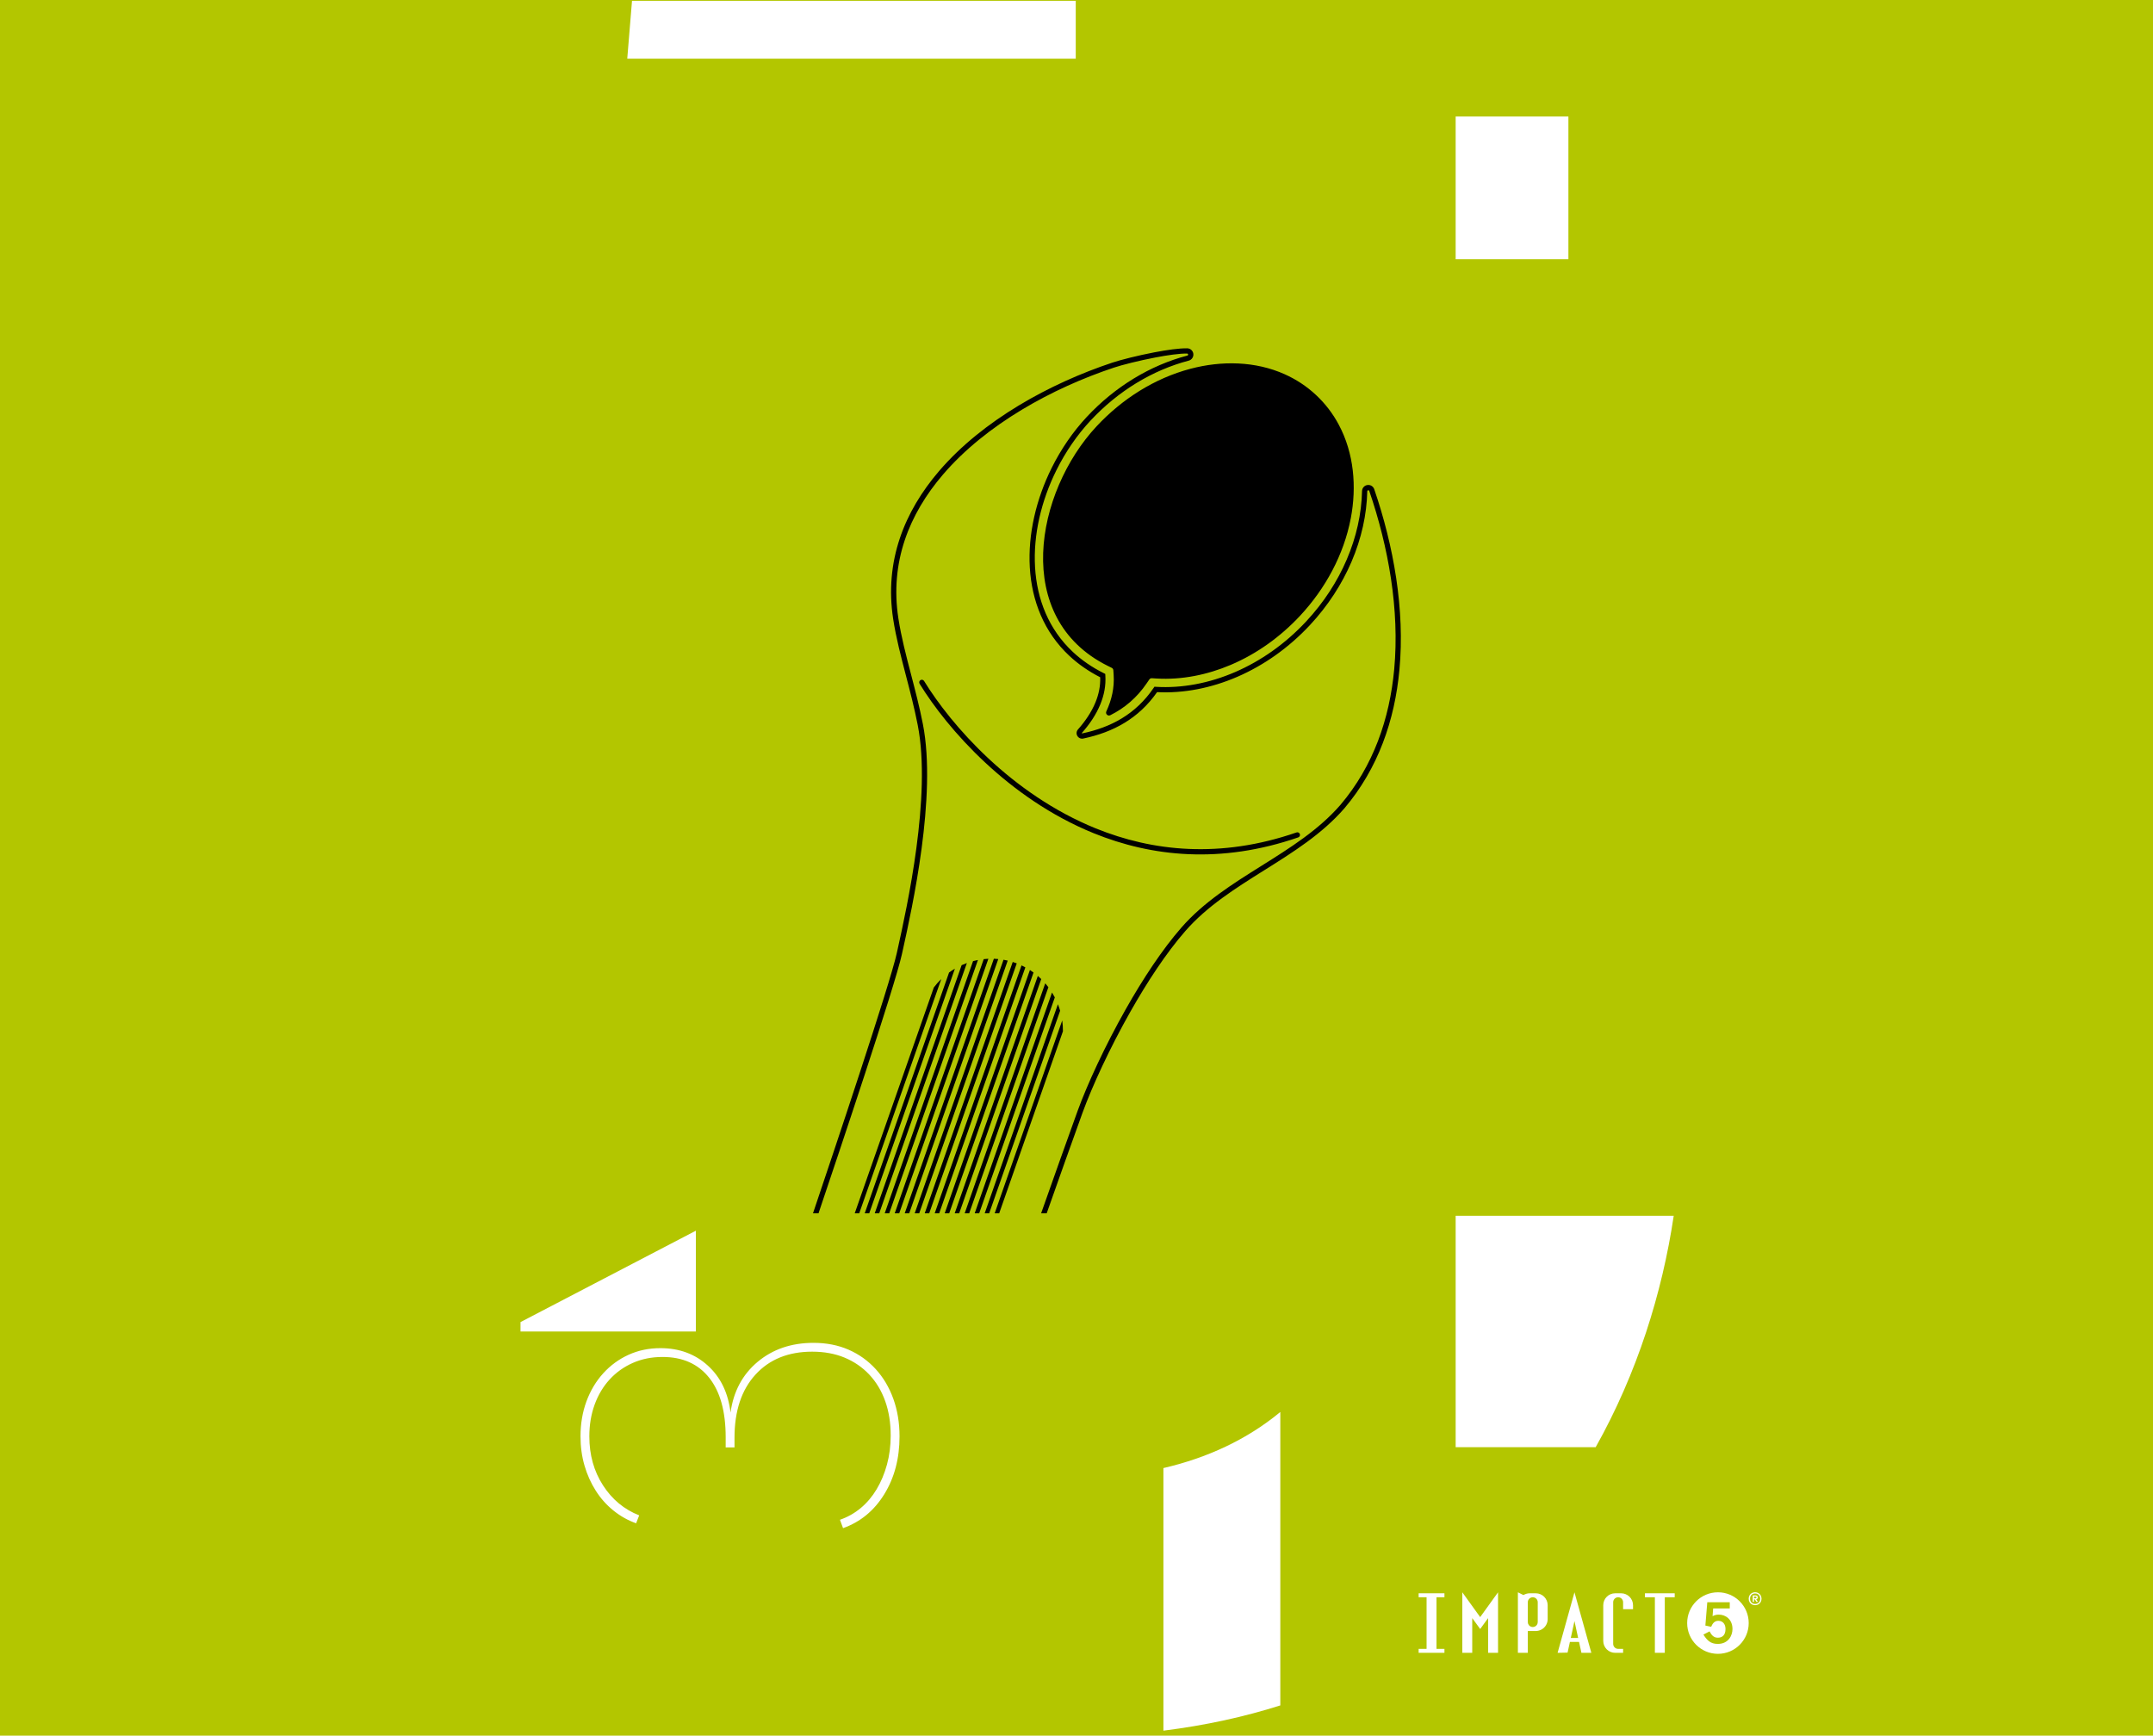 <svg xmlns="http://www.w3.org/2000/svg" width="960" height="774" viewBox="0 0 960 774" fill="none"><rect width="960" height="774" fill="#B3C600"></rect><path fill-rule="evenodd" clip-rule="evenodd" d="M761.261 714.487L760.405 724.885L762.983 725.454C763.609 724.011 764.411 722.78 766.199 722.78C768.125 722.78 769.384 724.194 769.384 726.425C769.384 729.274 767.855 730.307 765.961 730.307C764.019 730.307 763.088 728.996 762.274 727.486L759.527 728.917C761.115 731.381 762.622 733.075 765.913 733.075C770.77 733.075 772.495 729.235 772.495 726.426C772.495 722.214 769.539 720.014 766.365 720.014C765.432 720.014 764.507 720.217 763.619 720.706L763.888 717.257H771.285V714.489H761.261V714.487ZM752.291 723.781C752.291 716.203 758.433 710.06 766.011 710.06C773.589 710.06 779.731 716.202 779.731 723.781C779.731 731.359 773.59 737.501 766.011 737.501C758.433 737.501 752.291 731.359 752.291 723.781Z" fill="white"></path><path fill-rule="evenodd" clip-rule="evenodd" d="M782.589 715.251C781.901 715.251 781.351 715.035 780.944 714.6C780.534 714.168 780.329 713.608 780.329 712.918C780.329 712.231 780.534 711.671 780.944 711.239C781.351 710.805 781.901 710.588 782.589 710.588C783.266 710.588 783.815 710.804 784.236 711.239C784.655 711.671 784.864 712.231 784.864 712.918C784.864 713.608 784.655 714.169 784.236 714.6C783.816 715.034 783.267 715.251 782.589 715.251ZM782.589 710.036C782.033 710.036 781.539 710.161 781.106 710.412C780.673 710.661 780.333 711.004 780.088 711.442C779.842 711.88 779.721 712.373 779.721 712.918C779.721 713.467 779.842 713.96 780.088 714.403C780.333 714.844 780.672 715.191 781.106 715.441C781.539 715.692 782.034 715.815 782.589 715.815C783.135 715.815 783.625 715.692 784.058 715.441C784.491 715.191 784.831 714.844 785.077 714.403C785.321 713.96 785.444 713.467 785.444 712.918C785.444 712.373 785.321 711.881 785.077 711.442C784.831 711.004 784.493 710.66 784.058 710.412C783.626 710.161 783.135 710.036 782.589 710.036Z" fill="white"></path><path fill-rule="evenodd" clip-rule="evenodd" d="M782.101 711.965H782.758C782.869 711.965 782.975 711.991 783.066 712.058C783.162 712.13 783.202 712.236 783.202 712.354C783.202 712.473 783.162 712.579 783.068 712.654C782.978 712.725 782.87 712.756 782.758 712.756H782.101V711.965ZM781.521 711.457V714.339H782.101V713.209H782.462L783.14 714.338L783.842 714.327L783.073 713.187L783.173 713.155C783.353 713.099 783.507 713.001 783.623 712.852C783.739 712.698 783.782 712.518 783.782 712.328C783.782 712.077 783.709 711.858 783.521 711.693C783.319 711.517 783.063 711.458 782.8 711.458H781.521V711.457Z" fill="white"></path><path fill-rule="evenodd" clip-rule="evenodd" d="M632.555 737.058H644.062V735.288H640.521C640.521 723.981 640.521 724.28 640.521 712.273H644.062V710.504H632.555V712.273H636.096C636.096 719.945 636.096 727.617 636.096 735.288H632.555V737.058ZM663.536 737.058H667.962C667.962 728.059 667.962 719.059 667.962 710.061L659.995 721.125L652.029 710.061C652.029 723.425 652.029 724.459 652.029 737.058H656.454C656.454 731.895 656.454 726.731 656.454 721.567L658.685 724.632L659.995 726.435L661.307 724.632L663.536 721.567C663.536 725.963 663.536 728.506 663.536 737.058ZM685.664 723.338C685.664 723.821 685.508 724.269 685.246 724.633C684.844 725.19 684.189 725.552 683.451 725.552C682.711 725.552 682.056 725.19 681.654 724.633C681.392 724.269 681.236 723.821 681.236 723.338V714.487C681.236 713.265 682.228 712.273 683.45 712.273C684.67 712.273 685.662 713.265 685.662 714.487V723.338H685.664ZM689.398 724.629C689.837 723.857 690.09 722.964 690.09 722.011V715.814C690.09 712.88 687.713 710.504 684.778 710.504H682.123C681.091 710.504 680.107 710.79 679.29 711.3L676.812 710.061V711.389V713.158V715.814V724.632V737.058H681.237V727.321H684.777C686.759 727.321 688.486 726.238 689.398 724.629ZM723.725 717.584H728.152V715.814C728.152 712.88 725.774 710.504 722.841 710.504H720.185C717.251 710.504 714.875 712.88 714.875 715.812V724.632V731.747C714.875 734.681 717.253 737.058 720.185 737.058H723.725V735.288H721.513C720.291 735.288 719.302 734.298 719.302 733.075V724.633V714.488C719.302 713.266 720.291 712.274 721.513 712.274C722.736 712.274 723.725 713.266 723.725 714.488V717.584ZM700.401 730.419L702.039 722.894L703.678 730.419H700.401ZM694.517 737.058L702.04 710.061L709.563 737.058H705.139L704.076 732.19H700.003L698.965 736.959L694.517 737.058ZM746.74 712.273V710.504H733.462V712.273H737.89V724.632V737.058H742.314V724.632V712.273H746.74Z" fill="white"></path><path fill-rule="evenodd" clip-rule="evenodd" d="M281.806 0.362L279.686 26.162H479.665V0.362H281.806Z" fill="white"></path><path d="M699.334 51.963H649.062V115.616H699.334V51.963Z" fill="white"></path><path fill-rule="evenodd" clip-rule="evenodd" d="M711.489 645.362C729.97 612.449 741.167 576.619 746.294 542.161H649.062V645.362H711.489Z" fill="white"></path><path fill-rule="evenodd" clip-rule="evenodd" d="M570.877 629.658C555.914 642.028 538.214 650.14 518.756 654.663V771.759C537.413 769.436 554.771 765.618 570.877 760.505V629.658Z" fill="white"></path><path fill-rule="evenodd" clip-rule="evenodd" d="M310.274 548.817L232.092 589.566V593.762H310.274V548.817Z" fill="white"></path><path fill-rule="evenodd" clip-rule="evenodd" d="M362.5 541.065C367.297 526.846 375.687 501.859 383.384 478.35C391.249 454.324 398.318 432.054 399.865 425.048L400.239 423.355C404.415 404.507 415.404 354.937 409.211 323.357C407.696 315.621 405.798 308.349 403.956 301.297C401.709 292.692 399.544 284.407 398.263 276.097L398.249 276.003C394.304 250.245 403.213 228.162 418.689 210.101C438.216 187.313 468.224 170.95 495.966 161.714C499.737 160.459 507.347 158.529 514.676 157.124C520.307 156.045 525.81 155.267 529.362 155.325C530.065 155.337 530.704 155.603 531.191 156.039C531.676 156.479 532.01 157.088 532.096 157.787C532.179 158.477 532.001 159.148 531.629 159.691V159.696C531.263 160.236 530.702 160.648 530.02 160.827C522.077 162.904 514.177 166.263 506.658 170.851C499.402 175.28 492.506 180.857 486.272 187.539C480.258 193.987 475.107 201.515 471.077 209.612C464.276 223.274 460.676 238.532 461.516 252.914C462.349 267.215 467.58 280.651 478.434 290.773C482.291 294.372 486.868 297.557 492.215 300.221L492.816 300.519L492.861 301.191C493.164 305.711 492.285 310.039 490.627 314.09C488.717 318.752 485.769 323.041 482.41 326.834C482.39 326.858 482.379 326.886 482.375 326.909C482.373 326.932 482.381 326.961 482.398 326.991C482.415 327.02 482.437 327.04 482.456 327.05C482.478 327.058 482.505 327.061 482.54 327.052C488.954 325.707 494.926 323.567 500.289 320.294C505.634 317.034 510.386 312.641 514.379 306.782L514.754 306.233L515.416 306.274C526.971 306.979 539.176 304.714 550.88 299.63C562.179 294.723 573.016 287.188 582.362 277.167C590.26 268.699 596.311 259.295 600.478 249.574C604.803 239.485 607.099 229.057 607.314 218.999C607.331 218.316 607.583 217.692 608.005 217.213C608.427 216.73 609.015 216.395 609.688 216.291C610.357 216.188 611.014 216.329 611.557 216.659V216.664C612.105 216.994 612.536 217.511 612.758 218.154C621.399 243.404 626.481 271.778 623.988 298.675C621.901 321.201 614.506 342.689 599.46 360.447L599.452 360.456C589.522 371.899 576.615 379.991 563.698 388.09C550.982 396.063 538.253 404.043 528.513 415.199C520.031 424.914 511.535 437.872 504.046 451.104C494.694 467.625 486.927 484.559 482.703 496.161C480.619 501.884 477.797 509.773 474.806 518.182C472.089 525.828 469.246 533.862 466.705 541.064H464.222C466.832 533.666 469.782 525.325 472.599 517.402C475.535 509.15 478.344 501.296 480.502 495.364C484.763 483.658 492.596 466.588 502.011 449.949C509.568 436.597 518.156 423.507 526.754 413.659C536.71 402.254 549.592 394.177 562.46 386.109C575.219 378.11 587.965 370.118 597.673 358.934C612.383 341.574 619.615 320.536 621.661 298.465C624.12 271.926 619.09 243.884 610.538 218.905C610.501 218.798 610.432 218.714 610.349 218.662L610.347 218.664C610.26 218.612 610.149 218.591 610.035 218.607C609.921 218.626 609.827 218.677 609.761 218.75C609.693 218.829 609.652 218.933 609.648 219.045C609.427 229.41 607.07 240.131 602.63 250.491C598.358 260.456 592.159 270.092 584.076 278.76C574.507 289.019 563.399 296.737 551.804 301.773C539.98 306.907 527.653 309.249 515.933 308.645C511.821 314.521 506.958 318.963 501.503 322.289C495.897 325.708 489.678 327.941 483.013 329.34C482.49 329.449 481.967 329.388 481.502 329.182C481.037 328.976 480.641 328.627 480.37 328.161C480.101 327.699 479.994 327.183 480.045 326.677C480.095 326.174 480.302 325.687 480.658 325.285C483.859 321.671 486.66 317.6 488.462 313.199C489.909 309.667 490.713 305.916 490.558 302.008C485.27 299.308 480.713 296.099 476.837 292.484C465.509 281.917 460.044 267.919 459.178 253.041C458.314 238.244 462.003 222.575 468.976 208.566C473.104 200.277 478.385 192.562 484.558 185.943C490.938 179.102 498.004 173.39 505.437 168.853C513.148 164.146 521.263 160.7 529.432 158.563C529.543 158.534 529.635 158.465 529.695 158.377C529.753 158.293 529.779 158.182 529.764 158.062C529.751 157.949 529.696 157.849 529.621 157.779C529.539 157.708 529.433 157.664 529.32 157.663C525.964 157.607 520.623 158.368 515.111 159.424C507.852 160.816 500.366 162.707 496.695 163.931C469.3 173.053 439.689 189.185 420.464 211.623C405.39 229.216 396.714 250.706 400.577 275.74L400.58 275.761C401.855 284.018 403.995 292.207 406.214 300.713C408.075 307.838 409.994 315.183 411.508 322.91C417.789 354.952 406.724 404.88 402.516 423.86L402.141 425.555C400.569 432.682 393.484 455.016 385.605 479.076C378.112 501.973 369.834 526.628 364.964 541.067H362.5V541.065ZM410.039 304.899C409.702 304.347 409.877 303.627 410.429 303.291C410.979 302.953 411.699 303.129 412.037 303.679C424.206 323.503 450.976 354.125 488.535 369.385C513.866 379.676 544.115 382.97 578.11 371.217C578.719 371.006 579.382 371.331 579.593 371.941C579.803 372.551 579.48 373.216 578.869 373.424C544.256 385.392 513.452 382.034 487.656 371.556C449.543 356.072 422.383 325.008 410.039 304.899ZM419.709 436.577L383.12 541.065H381.109L416.38 440.344C417.396 438.996 418.511 437.736 419.709 436.577ZM425.781 431.968L387.577 541.065H385.569L423.176 433.671C424.017 433.062 424.889 432.493 425.781 431.968ZM431.118 429.455L392.035 541.065H390.026L428.776 430.412C429.544 430.064 430.326 429.744 431.118 429.455ZM436.054 428.095L396.493 541.065H394.483L433.87 428.592C434.591 428.4 435.319 428.234 436.054 428.095ZM440.703 427.55L400.95 541.065H398.942L438.638 427.708C439.322 427.635 440.011 427.581 440.703 427.55ZM445.117 427.671L405.408 541.065H403.399L443.153 427.541C443.805 427.562 444.461 427.607 445.117 427.671ZM449.331 428.37L409.864 541.065H407.855L447.455 427.987C448.08 428.097 448.704 428.223 449.331 428.37ZM453.356 429.604L414.322 541.065H412.314L451.563 428.986C451.905 429.093 452.247 429.203 452.589 429.324C452.846 429.414 453.101 429.508 453.356 429.604ZM457.196 431.367L418.78 541.065H416.769L455.487 430.505C456.068 430.778 456.638 431.064 457.196 431.367ZM460.843 433.677L423.238 541.065H421.228L459.225 432.563C459.778 432.92 460.317 433.289 460.843 433.677ZM464.28 436.595L427.696 541.065H425.685L462.76 435.198C463.283 435.648 463.789 436.115 464.28 436.595ZM467.465 440.225L432.152 541.065H430.142L466.063 438.49C466.553 439.053 467.018 439.631 467.465 440.225ZM470.328 444.776L436.609 541.065H434.599L469.084 442.59C469.528 443.301 469.943 444.031 470.328 444.776ZM472.704 450.724L441.067 541.065H439.06L471.714 447.814C472.09 448.765 472.421 449.737 472.704 450.724ZM473.952 459.886L445.526 541.065H443.515L473.632 455.062C473.858 456.65 473.97 458.263 473.952 459.886ZM495.066 318.941C501.45 315.762 506.895 311.173 511.313 304.694L512.458 303.014C512.723 302.623 513.143 302.418 513.616 302.447L515.643 302.569C526.966 303.26 538.383 300.908 548.79 296.485C560.494 291.513 570.989 283.921 579.65 274.635C590.935 262.537 599.189 247.438 602.299 231.125C604.984 217.051 603.749 202.081 596.912 189.316C594.271 184.38 590.866 179.935 586.771 176.116C582.676 172.299 578.006 169.21 572.901 166.918C559.693 160.985 544.669 160.796 530.818 164.451C514.76 168.688 500.27 177.972 488.986 190.071C461.593 219.441 451.158 275.638 493.869 296.899L495.708 297.814C496.135 298.027 496.395 298.419 496.428 298.894L496.565 300.942C496.952 306.716 495.659 312.183 493.305 317.225C493.066 317.736 493.173 318.315 493.576 318.708C493.979 319.103 494.562 319.193 495.066 318.941Z" fill="black"></path><path d="M325.738 629.909C327.05 620.466 331.084 612.925 337.837 607.283C344.594 601.646 352.888 598.824 362.725 598.824C368.498 598.824 373.709 599.842 378.366 601.874C383.02 603.908 387.054 606.792 390.466 610.53C393.876 614.269 396.497 618.696 398.336 623.81C400.171 628.926 401.091 634.502 401.091 640.534C401.091 650.372 398.828 658.963 394.303 666.308C389.778 673.655 383.645 678.703 375.907 681.457L374.529 677.718C377.939 676.539 381.022 674.801 383.776 672.505C386.531 670.211 388.892 667.424 390.859 664.144C392.826 660.867 394.366 657.194 395.482 653.126C396.595 649.062 397.154 644.734 397.154 640.141C397.154 634.503 396.334 629.387 394.696 624.795C393.054 620.205 390.693 616.27 387.613 612.99C384.53 609.712 380.856 607.186 376.596 605.415C372.332 603.644 367.515 602.758 362.135 602.758C351.511 602.758 343.085 606.17 336.854 612.989C330.625 619.81 327.508 629.19 327.508 641.123V645.451H323.573V640.926C323.573 629.386 321.113 620.532 316.195 614.366C311.277 608.202 304.36 605.119 295.439 605.119C290.589 605.119 286.161 606.004 282.159 607.776C278.159 609.546 274.717 612.005 271.83 615.154C268.947 618.301 266.714 622.04 265.14 626.368C263.566 630.697 262.779 635.418 262.779 640.534C262.779 648.797 264.814 656.076 268.878 662.373C272.945 668.668 278.321 673.129 285.011 675.751L283.633 679.292C279.963 677.982 276.584 676.08 273.501 673.586C270.421 671.096 267.795 668.145 265.631 664.733C263.467 661.324 261.794 657.586 260.614 653.518C259.434 649.454 258.844 645.126 258.844 640.533C258.844 634.895 259.73 629.681 261.5 624.892C263.27 620.106 265.764 615.941 268.976 612.399C272.192 608.858 275.961 606.104 280.289 604.137C284.617 602.17 289.339 601.186 294.454 601.186C302.85 601.186 309.899 603.777 315.604 608.957C321.311 614.139 324.689 621.124 325.738 629.909Z" fill="white"></path></svg>